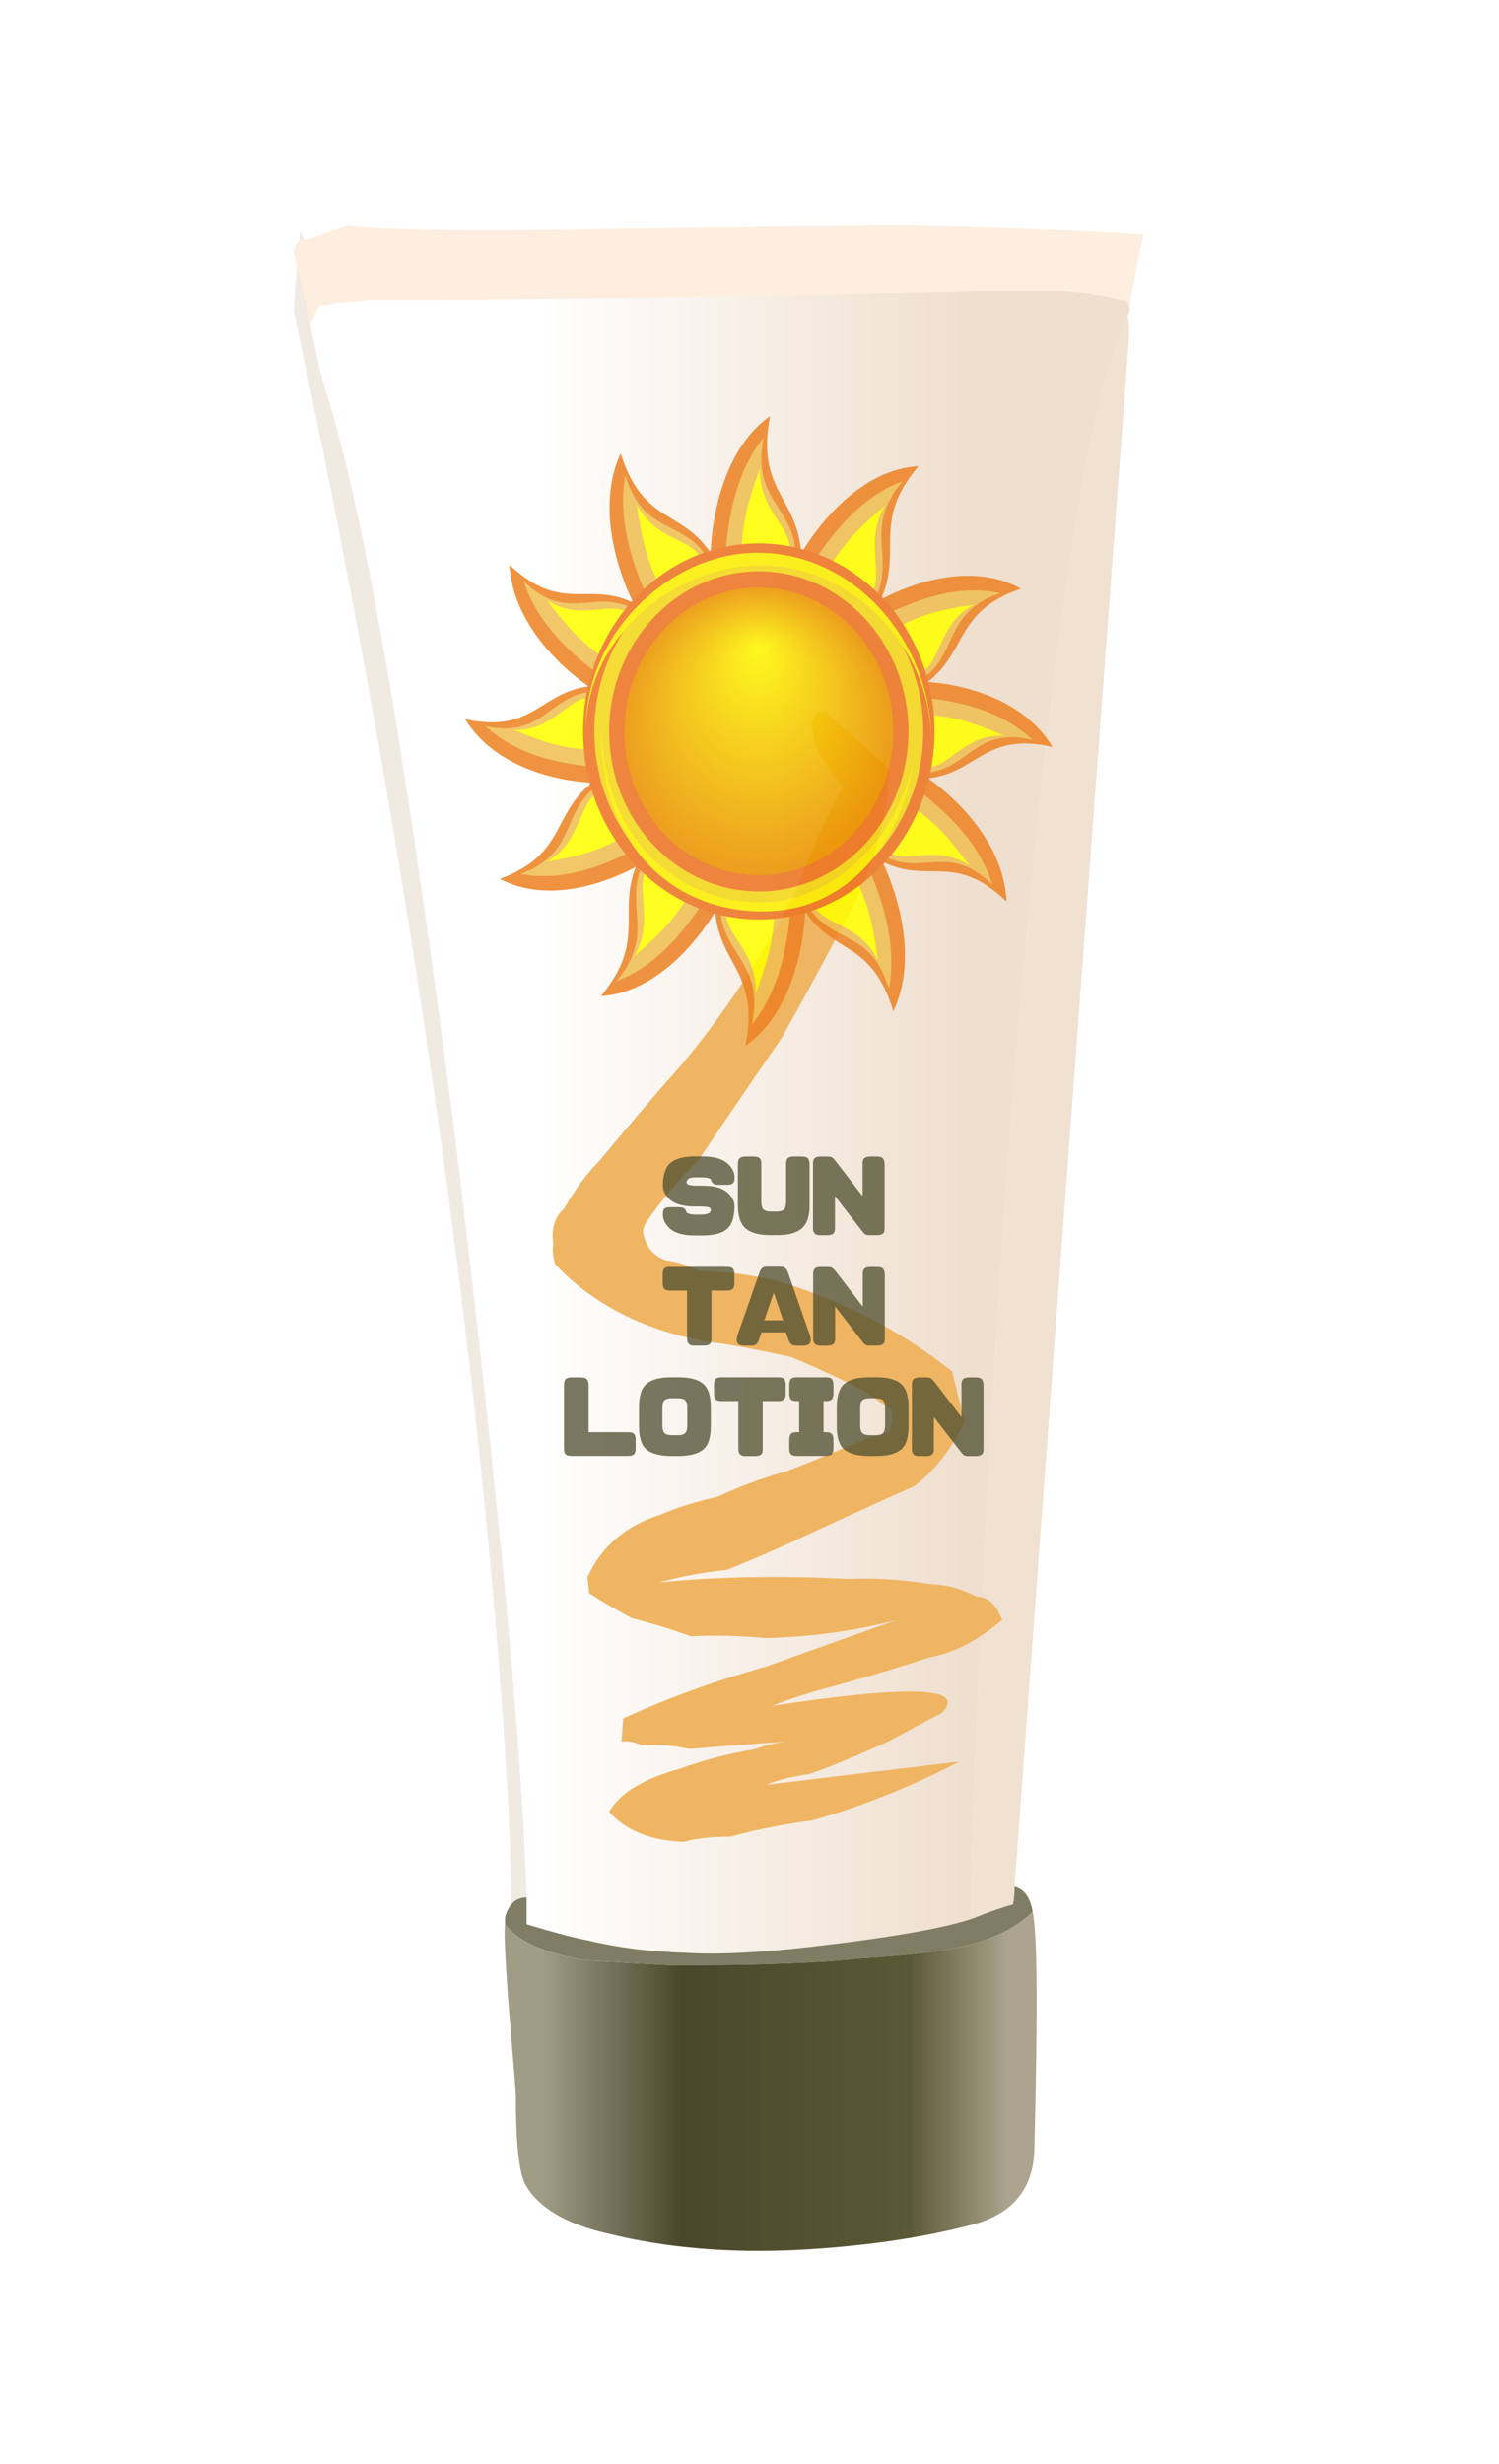 <?xml version="1.0" encoding="UTF-8"?>
<svg version="1.1" viewBox="0 0 679.11 1115.7" xml:space="preserve" xmlns="http://www.w3.org/2000/svg" xmlns:xlink="http://www.w3.org/1999/xlink"><defs><linearGradient id="l" x1="16340" x2="16352" y1="-16370" y2="-16370" gradientTransform="matrix(-.48 0 0 -.48 7859.7 -7842.3)" gradientUnits="userSpaceOnUse"><stop stop-color="#efdfcf" offset="0"/><stop stop-color="#fff" offset="1"/></linearGradient><linearGradient id="m" x1="-5.825" x2="7.225" y1="4.86" y2="4.86" gradientTransform="matrix(.48 0 0 .48 13.61 -.058)" gradientUnits="userSpaceOnUse"><stop stop-color="#a19c86" offset="0"/><stop stop-color="#49482c" offset=".298"/><stop stop-color="#5b5835" offset=".788"/><stop stop-color="#aca48f" offset="1"/></linearGradient><filter id="q"><feGaussianBlur stdDeviation="2.597"/></filter><filter id="r"><feGaussianBlur stdDeviation="3.016"/></filter><filter id="p" x="-.111" y="-.168" width="1.223" height="1.336"><feGaussianBlur stdDeviation="2.166"/></filter><filter id="o" x="-.151" y="-.24" width="1.302" height="1.481"><feGaussianBlur stdDeviation="2.166"/></filter><radialGradient id="k" cx="480.08" cy="234.65" r="50.459" fy="205.55" gradientTransform="translate(0,-2.3252e-5)" gradientUnits="userSpaceOnUse"><stop stop-color="#fff900" offset="0"/><stop stop-color="#ea8f00" offset="1"/></radialGradient></defs><g transform="matrix(1.25 0 0 -1.25 286.76 579.17)"><path d="m-44.094-225.5c0-2.43 0.324-4.536 0.729-6.237 3.591-1.161 8.64-3.375 15.309-6.642 0 13.932-1.917 46.089-5.805 96.714-4.131 55.89-9.072 112.86-14.877 170.53-17.199 158.95-55.278 317.14-71.829 350.78-0.432-1.593-2.384-26.639-2.384-29.069 65.368-302.43 78.817-528.49 78.857-576.07z" fill="#f1eae3" fill-rule="evenodd"/><path d="m138.32-220.07c0-2.538-0.216-4.752-0.621-6.453-3.375-0.837-8.451-2.619-14.877-5.157-0.432 14.661 0.621 48.519 3.267 101.66 2.538 58.752 6.021 118.45 10.341 178.87 12.96 166.35 27.216 266.33 42.822 300.08 0.405-1.809 0.621-3.915 0.621-6.534-24.246-326.54-38.07-514.08-41.553-562.46z" fill="#f1e1d1" fill-rule="evenodd"/><g transform="matrix(27 0 0 27 -325 -351.99)"><path d="m16.586 4.456c-0.336-0.113-0.945-0.227-1.824-0.336-0.879-0.113-1.551-0.152-2.016-0.121-0.48 0.015-0.922 0.07-1.32 0.168-0.176 0.031-0.449 0.105-0.817 0.215v0.359c-0.062 2.035-0.375 5.363-0.933 9.984-0.672 5.328-1.274 8.778-1.801 10.344-0.016 0.051-0.074 0.305-0.168 0.77l0.117 0.265c0.274 0.032 0.496 0.055 0.672 0.071h0.844c0.351 0 1.621 0.015 3.812 0.046 2.196 0.051 3.403 0.075 3.625 0.075h1.059c0.269-0.016 0.527-0.059 0.766-0.121h0.046c0.036-0.032 0.051-0.063 0.051-0.098 0.016-0.047 8e-3 -0.086-0.023-0.117-0.578-1.25-1.106-4.953-1.586-11.114-0.16-2.238-0.289-4.449-0.383-6.625-0.098-1.968-0.137-3.222-0.121-3.765z" fill="url(#l)" fill-rule="evenodd"/></g><path d="m179.88 352.09c0 0.837-0.405 1.782-1.377 2.646h-1.242c-6.453 1.674-13.419 2.727-20.682 3.267h-28.593c-5.994 0-38.583-0.756-97.875-2.025-59.157-0.837-93.447-1.242-102.92-1.242h-22.788c-4.752-0.432-10.746-1.053-18.144-1.917l-3.159-7.155c-2.646 12.528-4.32 19.602-5.157 21.411-0.432 2.511-0.756 4.104-0.756 4.536 0 2.943-0.166-0.028 1.076 3.861l18.445 6.454c12.015-1.674 44.712-2.214 97.875-1.242 56.538 0.837 91.341 1.242 104.3 1.242 36.72-0.837 65.394-1.89 86.184-3.267-1.809-8.208-3.483-16.983-5.184-26.568z" fill="#feeedf" fill-rule="evenodd"/><path d="m-38.555-223.98v-9.693c9.936-2.97 17.307-4.968 22.059-5.805 10.746-2.646 22.68-4.131 35.64-4.536 12.555-0.837 30.699 0.216 54.432 3.267 23.733 2.943 40.176 6.021 49.248 9.072 6.426 2.538 11.502 4.32 14.877 5.157 0.405 1.701 0.621 3.915 0.621 6.453 3.483-0.864 5.697-3.915 6.534-9.072-5.994-6.021-15.066-10.341-27.189-12.987-8.235-1.674-19.953-2.943-35.019-3.888-15.093-1.701-37.773-2.538-68.04-2.538-1.269 0-12.123 0.621-32.373 1.89-14.661 2.646-24.273 6.966-28.593 12.987v2.619c1.377 4.752 3.915 7.074 7.803 7.074z" fill="#807d64" fill-rule="evenodd"/><g transform="matrix(27 0 0 27 -325 -351.99)"><path d="m17.402 4.55c0.063-0.27 0.071-1.321 0.024-3.145 0-0.559-0.281-0.91-0.84-1.055-0.672-0.175-1.449-0.289-2.328-0.336-0.91-0.046-1.762 0.024-2.543 0.215-0.578 0.129-0.953 0.352-1.129 0.672-0.082 0.176-0.121 0.57-0.121 1.176 0 0.051-0.031 0.441-0.094 1.176-0.051 0.672-0.066 1.05-0.051 1.129 0.16-0.223 0.516-0.383 1.059-0.481 0.75-0.047 1.152-0.07 1.199-0.07 1.121 0 1.961 0.031 2.52 0.094 0.558 0.035 0.992 0.082 1.297 0.144 0.449 0.098 0.785 0.258 1.007 0.481z" fill="url(#m)" fill-rule="evenodd"/></g><path d="m80.11 135.66c-8.64-16.335-17.307-32.373-25.947-47.871-10.449-15.201-20.574-30.051-30.483-44.712-6.966-6.966-12.96-14.04-18.144-21.411-1.269-1.809-1.89-3.267-1.89-4.536 0.837-5.184 3.591-8.667 8.316-10.341 3.915-0.432 8.019-1.809 12.366-3.915 9.477 0 19.17-1.35 29.214-3.888 22.869-6.966 43.551-17.712 62.1-32.373l4.536-18.144c-4.752-10.017-10.746-17.739-18.144-23.409-15.498-6.858-30.564-13.824-45.333-20.682-7.695-3.483-15.309-6.75-22.68-9.693-8.64-0.864-16.767-2.43-24.57-4.536 21.087 2.106 44.091 2.511 68.661 1.242 9.072 0.432 18.981-0.189 29.835-1.89 5.184 0 10.773-1.566 16.767-4.536 3.915 0 6.966-2.835 9.072-8.424-8.64-7.398-17.388-11.934-26.46-13.608-13.392-4.32-26.595-8.235-39.555-11.718-6.129-1.674-11.934-3.699-17.523-5.805 50.544 7.695 71.091 6.858 61.614-2.619-2.646-1.269-9.072-4.752-19.521-10.341-13.392-6.021-22.896-9.909-28.485-11.718-5.994-0.837-11.286-2.106-15.606-3.888l70.038 8.424c-17.307-9.072-35.019-16.119-53.163-21.303-10.341-1.377-20.25-3.267-29.727-5.913-6.966 0-12.555-0.621-16.875-1.89-12.15 0.432-21.195 4.104-27.216 10.962 2.538 3.915 5.805 6.966 9.693 9.072 4.32 2.646 9.72 4.752 16.254 6.534 8.127 2.97 17.172 5.4 27.216 7.074 3.375 1.377 7.047 2.214 10.962 2.646-12.555-0.837-24.165-1.701-35.019-2.646-6.021 1.377-11.826 1.809-17.496 1.377-2.538 1.269-4.968 1.674-7.074 1.269l0.621 8.424c15.93 7.29 33.237 13.608 51.786 18.792 15.606 5.589 31.32 11.178 47.358 16.875-15.066-3.915-30.888-6.129-47.358-6.561-9.477 0.864-18.549 1.08-27.216 0.648-7.263 2.646-14.445 4.752-21.303 6.534-5.697 2.943-10.854 6.021-15.606 9.072l-0.621 5.805c5.157 11.286 14.013 18.765 26.568 22.68 6.021 2.619 12.987 4.725 20.79 6.534 8.1 3.807 16.335 6.858 24.57 9.072 9.909 3.78 19.818 7.911 29.835 12.231 2.538 0.432 5.184 1.161 7.695 1.998 1.809 6.021 1.161 9.288-1.89 9.72-4.32 3.456-8.424 5.994-12.339 7.803-7.803 3.888-14.877 7.047-21.411 9.693-11.178 2.538-21.735 4.536-31.752 5.805-22.464 4.32-40.392 13.608-53.784 27.837-0.837 3.051-1.053 5.373-0.621 7.182-0.837 5.589 0.405 9.909 3.888 12.96 3.915 6.858 8.235 12.771 12.987 17.523 9.909 12.015 20.142 23.922 30.483 35.64 14.661 17.712 28.053 37.962 40.176 60.858 4.752 13.392 10.557 26.352 17.496 38.907-2.619 2.97-4.725 5.805-6.534 8.451-2.538 3.888-4.104 7.911-4.536 12.231-0.837 2.214-0.621 3.483 0.648 3.888 0.513 2.214 1.566 2.862 3.267 2.025 0 0.837 0.621 0.621 1.89-0.756l22.032-19.386c-0.405-15.93-4.725-32.4-12.852-49.275z" fill="#efb562" fill-rule="evenodd"/><g transform="matrix(1.026 0 0 -1.097 -447.08 455.88)" opacity=".864"><g transform="matrix(.959 0 0 .959 19.811 9.673)"><g id="n" transform="matrix(1 -.02 .02 1 -4.486 9.406)"><path d="m421.29 251.45c-16.19-0.53-39-6.3-49.46-22.97 25.86 5.76 27.87-9.71 47.77-10.51" fill="#ed8224" fill-opacity="1"/><path d="m418.09 245.76c-12-1.41-27.26-4.34-38.91-14.78 20.73 4.84 23.6-9.59 38.84-10.98" fill="#efbe52" fill-opacity=".997" filter="url(#p)"/><path d="m418.41 240.05c-11.26-1.05-16.14-2.43-28.69-7.5 14.59 0.74 20.43-11.32 28.64-10.47" fill="#ff0" filter="url(#o)"/></g><use id="j" transform="matrix(.868 .497 -.497 .868 179.93 -207.58)" width="1052.362" height="744.094" xlink:href="#n"/><use id="i" transform="matrix(.866 .5 -.5 .866 181.64 -208.73)" width="1052.362" height="744.094" xlink:href="#j"/><use id="h" transform="matrix(.864 .503 -.503 .864 183.26 -209.82)" width="1052.362" height="744.094" xlink:href="#i"/><use id="g" transform="matrix(.862 .508 -.508 .862 185.52 -211.33)" width="1052.362" height="744.094" xlink:href="#h"/><use id="f" transform="matrix(.863 .505 -.505 .863 183.97 -210.3)" width="1052.362" height="744.094" xlink:href="#g"/><use id="e" transform="matrix(.868 .497 -.497 .868 179.96 -207.6)" width="1052.362" height="744.094" xlink:href="#f"/><use id="d" transform="matrix(.867 .499 -.499 .867 181.08 -208.36)" width="1052.362" height="744.094" xlink:href="#e"/><use id="c" transform="matrix(.867 .498 -.498 .867 180.31 -207.84)" width="1052.362" height="744.094" xlink:href="#d"/><use id="b" transform="matrix(.868 .497 -.497 .868 179.95 -207.59)" width="1052.362" height="744.094" xlink:href="#c"/><use id="a" transform="matrix(.867 .498 -.498 .867 180.72 -208.12)" width="1052.362" height="744.094" xlink:href="#b"/><use transform="matrix(.871 .492 -.492 .871 177.51 -205.93)" width="1052.362" height="744.094" xlink:href="#a"/><path d="m480.07 184.19c27.85 0 50.47 22.62 50.47 50.47s-22.62 50.45-50.47 50.45-50.45-22.6-50.45-50.45 22.6-50.47 50.45-50.47z" fill="url(#k)" fill-opacity="1"/><path d="m480.07 169.92c-35.73 0-64.73 29-64.73 64.74 0 35.73 29 64.74 64.73 64.74 35.74 0 64.74-29.01 64.74-64.74 0-35.74-29-64.74-64.74-64.74zm0 15.17c27.36 0 49.57 22.21 49.57 49.57 0 27.35-22.21 49.55-49.57 49.55-27.35 0-49.55-22.2-49.55-49.55 0-27.36 22.2-49.57 49.55-49.57z" fill="#ed7323" fill-opacity="1"/><path d="m480.07 174.08c-33.44 0-60.58 27.14-60.58 60.58s27.14 60.58 60.58 60.58 60.58-27.14 60.58-60.58-27.14-60.58-60.58-60.58zm0 5.45c30.42 0 55.13 24.71 55.13 55.13s-24.71 55.11-55.13 55.11-55.11-24.69-55.11-55.11 24.69-55.13 55.11-55.13z" fill="#f3d818" fill-opacity="1" filter="url(#r)"/><path transform="matrix(.649 0 0 .636 644.72 -212.87)" d="m-155.9 708.69c0.67-52.24-42.84-102.54-99.69-101.75-48.93 0.68-96.24 43.69-96.24 94.76 1.63-50.73 51.22-87.93 99.83-87.93 49.63 0 96.1 42.68 96.1 94.92zm-10.27 10.21c-7.03 40.15-43.91 77.27-86.44 77.27-49.04 0-90.15-36.98-90.24-94.98-2.47 57.54 34.88 99.56 90.85 99.93 53.51 0.35 82.19-45.04 85.83-82.22z" fill="#fbef00" filter="url(#q)"/></g></g><g transform="scale(1,-1)" fill="#514f30" opacity=".767" stroke-width="1px"><path d="m10.842-33.703c0.096 1.92 1.024 3.584 2.752 5.056 1.856 1.536 4.832 2.336 8.864 2.336h2.24c1.408 0.032 2.368 0.128 2.88 0.352 0.384 0.224 0.608 0.48 0.64 0.8 0 0.512-0.224 0.928-0.608 1.216-0.512 0.352-1.44 0.544-2.816 0.576h-1.856c-1.408-0.032-2.368-0.16-2.848-0.384-0.512-0.192-0.768-0.448-0.8-0.736 0-0.32-0.224-0.64-0.576-1.024-0.384-0.352-1.056-0.544-2.016-0.544h-3.232c-1.024 0-1.696 0.192-2.08 0.544-0.384 0.384-0.544 1.056-0.544 2.08 0 1.952 0.928 3.712 2.752 5.28 1.856 1.568 4.832 2.336 8.864 2.336h2.752c4.064 0 7.04-0.768 8.864-2.336 1.696-1.44 2.592-3.968 2.72-7.616v-0.928c-0.128-1.792-1.024-3.392-2.752-4.832-1.856-1.568-4.8-2.336-8.832-2.336h-2.272c-1.408-0.032-2.368-0.16-2.848-0.384-0.416-0.16-0.64-0.416-0.64-0.8 0-0.544 0.224-0.992 0.64-1.312 0.48-0.32 1.408-0.512 2.784-0.512h1.824c1.408 0 2.368 0.128 2.88 0.352s0.768 0.48 0.768 0.768c0.032 0.288 0.224 0.64 0.608 0.992 0.384 0.384 1.056 0.576 1.984 0.576h3.264c0.992 0 1.696-0.192 2.048-0.576 0.384-0.352 0.576-1.056 0.576-2.048 0-1.952-0.928-3.712-2.784-5.28s-4.8-2.368-8.832-2.368h-2.752c-4.096 0-7.04 0.8-8.896 2.368-1.696 1.44-2.624 4-2.72 7.68v0.704z"/><path d="m55.501-28.231c0 1.44-0.224 2.4-0.672 2.912-0.448 0.48-1.248 0.768-2.4 0.832h-2.816c-1.152-0.064-1.952-0.352-2.4-0.832-0.48-0.512-0.704-1.472-0.704-2.912v-13.504c0.032-0.992-0.16-1.664-0.576-2.048-0.416-0.416-1.088-0.608-2.08-0.64h-2.816c-1.152 0-1.92 0.192-2.336 0.608-0.448 0.384-0.672 1.088-0.672 2.08v15.04c0 3.872 0.928 6.656 2.752 8.288 1.856 1.632 4.832 2.464 8.864 2.464h2.752c4.032 0 6.976-0.832 8.832-2.464s2.784-4.416 2.784-8.288v-15.04c-0.032-0.992-0.256-1.696-0.672-2.08-0.416-0.416-1.216-0.608-2.368-0.608h-2.816c-0.96 0.032-1.664 0.224-2.08 0.64-0.384 0.384-0.576 1.056-0.576 2.048v13.504z"/><path d="m91.201-41.735c-0.032-0.992-0.256-1.696-0.672-2.08-0.416-0.416-1.216-0.608-2.368-0.608h-2.272c-0.992 0.032-1.664 0.224-2.08 0.64-0.416 0.384-0.608 1.056-0.576 2.048v11.68l-9.952-12.928c-0.16-0.224-0.448-0.512-0.832-0.896s-1.12-0.544-2.272-0.544h-2.272c-0.992 0.032-1.696 0.224-2.08 0.64-0.416 0.384-0.608 1.056-0.576 2.048v23.36c0 0.864 0.224 1.472 0.672 1.888 0.416 0.416 1.12 0.608 2.08 0.576h2.56c0.96-0.032 1.664-0.224 2.048-0.608 0.416-0.384 0.608-0.992 0.608-1.856v-11.712l9.888 12.768c0.224 0.288 0.512 0.576 0.864 0.928 0.384 0.352 1.056 0.512 2.048 0.48h2.528c0.992-0.032 1.664-0.224 2.08-0.608s0.608-0.992 0.576-1.856v-23.36z"/><path d="m13.467-4.455c-1.024 0-1.728 0.192-2.112 0.608s-0.576 1.184-0.576 2.336v2.944c0 0.992 0.192 1.696 0.576 2.112s1.088 0.608 2.112 0.608h6.144v17.472c0.032 0.864 0.256 1.472 0.672 1.888s1.12 0.608 2.112 0.576h3.392c0.992-0.032 1.696-0.224 2.08-0.608 0.416-0.384 0.608-0.992 0.576-1.856v-17.472h5.632c0.992 0 1.696-0.192 2.112-0.608 0.384-0.416 0.576-1.12 0.576-2.112v-3.2c0-0.96-0.192-1.664-0.576-2.08-0.416-0.416-1.12-0.608-2.112-0.608h-20.608z"/><path d="m52.909-4.519h-3.808c-1.152-0.032-1.92 0.16-2.336 0.576-0.448 0.384-0.8 1.088-1.12 2.112l-7.52 21.504c-0.256 0.736-0.448 1.376-0.544 1.952-0.032 0.864 0.16 1.472 0.576 1.856s1.088 0.576 2.08 0.608h2.4c0.992 0.032 1.696-0.16 2.112-0.576s0.768-1.024 1.024-1.888l0.8-2.336h8.864l0.832 2.336c0.256 0.864 0.576 1.472 1.024 1.888 0.416 0.416 1.12 0.608 2.112 0.576h2.4c0.96-0.032 1.664-0.224 2.08-0.608 0.384-0.384 0.576-0.992 0.576-1.856-0.128-0.576-0.288-1.216-0.576-1.952l-7.488-21.504c-0.32-1.024-0.704-1.728-1.12-2.112-0.416-0.416-1.216-0.608-2.368-0.576zm-1.888 9.44 3.392 9.984h-6.816z"/><path d="m91.263-1.734c-0.032-0.992-0.256-1.696-0.672-2.08-0.416-0.416-1.216-0.608-2.368-0.608h-2.272c-0.992 0.032-1.664 0.224-2.08 0.64-0.416 0.384-0.608 1.056-0.576 2.048v11.68l-9.952-12.928c-0.16-0.224-0.448-0.512-0.832-0.896s-1.12-0.544-2.272-0.544h-2.272c-0.992 0.032-1.696 0.224-2.08 0.64-0.416 0.384-0.608 1.056-0.576 2.048v23.36c0 0.864 0.224 1.472 0.672 1.888 0.416 0.416 1.12 0.608 2.08 0.576h2.56c0.96-0.032 1.664-0.224 2.048-0.608 0.416-0.384 0.608-0.992 0.608-1.856v-11.712l9.888 12.768c0.224 0.288 0.512 0.576 0.864 0.928 0.384 0.352 1.056 0.512 2.048 0.48h2.528c0.992-0.032 1.664-0.224 2.08-0.608s0.608-0.992 0.576-1.856v-23.36z"/><path d="m-16.074 38.265c-0.032-0.992-0.256-1.696-0.672-2.08-0.416-0.416-1.216-0.608-2.368-0.608h-3.2c-0.992 0.032-1.696 0.224-2.08 0.64-0.416 0.384-0.608 1.056-0.608 2.048v23.04c0 0.992 0.192 1.696 0.576 2.112s1.088 0.608 2.112 0.608h20.608c0.992 0 1.696-0.192 2.112-0.608 0.384-0.416 0.576-1.12 0.576-2.112v-3.168c0-0.992-0.192-1.696-0.576-2.112-0.416-0.416-1.12-0.608-2.112-0.608h-14.368v-17.152z"/><path d="m10.666 52.793v-5.92c0-1.472 0.256-2.432 0.736-2.976 0.48-0.512 1.44-0.768 2.816-0.768h1.952c1.376 0 2.304 0.256 2.784 0.768 0.512 0.544 0.736 1.504 0.736 2.976v5.92c0 1.44-0.224 2.4-0.736 2.912-0.48 0.544-1.408 0.8-2.784 0.8h-1.952c-1.376 0-2.336-0.256-2.816-0.8-0.48-0.512-0.736-1.472-0.736-2.912zm3.136 11.264h2.784c4.064-0.032 7.04-0.832 8.864-2.336 1.824-1.536 2.752-4.32 2.752-8.416v-6.88c0-4.128-0.928-6.944-2.752-8.512s-4.8-2.368-8.864-2.368h-2.784c-4.096 0-7.04 0.8-8.896 2.368-1.824 1.568-2.72 4.384-2.72 8.512v6.88c0 4.096 0.896 6.88 2.72 8.416 1.856 1.504 4.8 2.304 8.896 2.336z"/><path d="m32.061 35.545c-1.024 0-1.728 0.192-2.112 0.608s-0.576 1.184-0.576 2.336v2.944c0 0.992 0.192 1.696 0.576 2.112s1.088 0.608 2.112 0.608h6.144v17.472c0.032 0.864 0.256 1.472 0.672 1.888s1.12 0.608 2.112 0.576h3.392c0.992-0.032 1.696-0.224 2.08-0.608 0.416-0.384 0.608-0.992 0.576-1.856v-17.472h5.632c0.992 0 1.696-0.192 2.112-0.608 0.384-0.416 0.576-1.12 0.576-2.112v-3.2c0-0.96-0.192-1.664-0.576-2.08-0.416-0.416-1.12-0.608-2.112-0.608h-20.608z"/><path d="m59.343 35.545c-1.024 0-1.728 0.192-2.112 0.608s-0.576 1.184-0.576 2.336v2.944c0 0.992 0.192 1.696 0.576 2.112s1.088 0.608 2.112 0.608h0.896v11.264h-0.896c-1.024 0-1.728 0.192-2.112 0.608s-0.576 1.216-0.576 2.336v2.944c0 0.992 0.192 1.696 0.576 2.112s1.088 0.608 2.112 0.608h10.624c0.992 0 1.696-0.192 2.08-0.608s0.608-1.12 0.608-2.112v-3.168c0-0.992-0.224-1.696-0.608-2.112s-1.088-0.608-2.08-0.608h-0.896v-11.264h0.896c0.992 0 1.696-0.192 2.08-0.608s0.608-1.12 0.608-2.112v-3.2c0-0.96-0.224-1.664-0.608-2.08s-1.088-0.608-2.08-0.608h-10.624z"/><path d="m82.353 52.793v-5.92c0-1.472 0.256-2.432 0.736-2.976 0.48-0.512 1.44-0.768 2.816-0.768h1.952c1.376 0 2.304 0.256 2.784 0.768 0.512 0.544 0.736 1.504 0.736 2.976v5.92c0 1.44-0.224 2.4-0.736 2.912-0.48 0.544-1.408 0.8-2.784 0.8h-1.952c-1.376 0-2.336-0.256-2.816-0.8-0.48-0.512-0.736-1.472-0.736-2.912zm3.136 11.264h2.784c4.064-0.032 7.04-0.832 8.864-2.336 1.824-1.536 2.752-4.32 2.752-8.416v-6.88c0-4.128-0.928-6.944-2.752-8.512s-4.8-2.368-8.864-2.368h-2.784c-4.096 0-7.04 0.8-8.896 2.368-1.824 1.568-2.72 4.384-2.72 8.512v6.88c0 4.096 0.896 6.88 2.72 8.416 1.856 1.504 4.8 2.304 8.896 2.336z"/><path d="m127.04 38.265c-0.032-0.992-0.256-1.696-0.672-2.08-0.416-0.416-1.216-0.608-2.368-0.608h-2.272c-0.992 0.032-1.664 0.224-2.08 0.64-0.416 0.384-0.608 1.056-0.576 2.048v11.68l-9.952-12.928c-0.16-0.224-0.448-0.512-0.832-0.896s-1.12-0.544-2.272-0.544h-2.272c-0.992 0.032-1.696 0.224-2.08 0.64-0.416 0.384-0.608 1.056-0.576 2.048v23.36c0 0.864 0.224 1.472 0.672 1.888 0.416 0.416 1.12 0.608 2.08 0.576h2.56c0.96-0.032 1.664-0.224 2.048-0.608 0.416-0.384 0.608-0.992 0.608-1.856v-11.712l9.888 12.768c0.224 0.288 0.512 0.576 0.864 0.928 0.384 0.352 1.056 0.512 2.048 0.48h2.528c0.992-0.032 1.664-0.224 2.08-0.608s0.608-0.992 0.576-1.856v-23.36z"/></g></g></svg>
